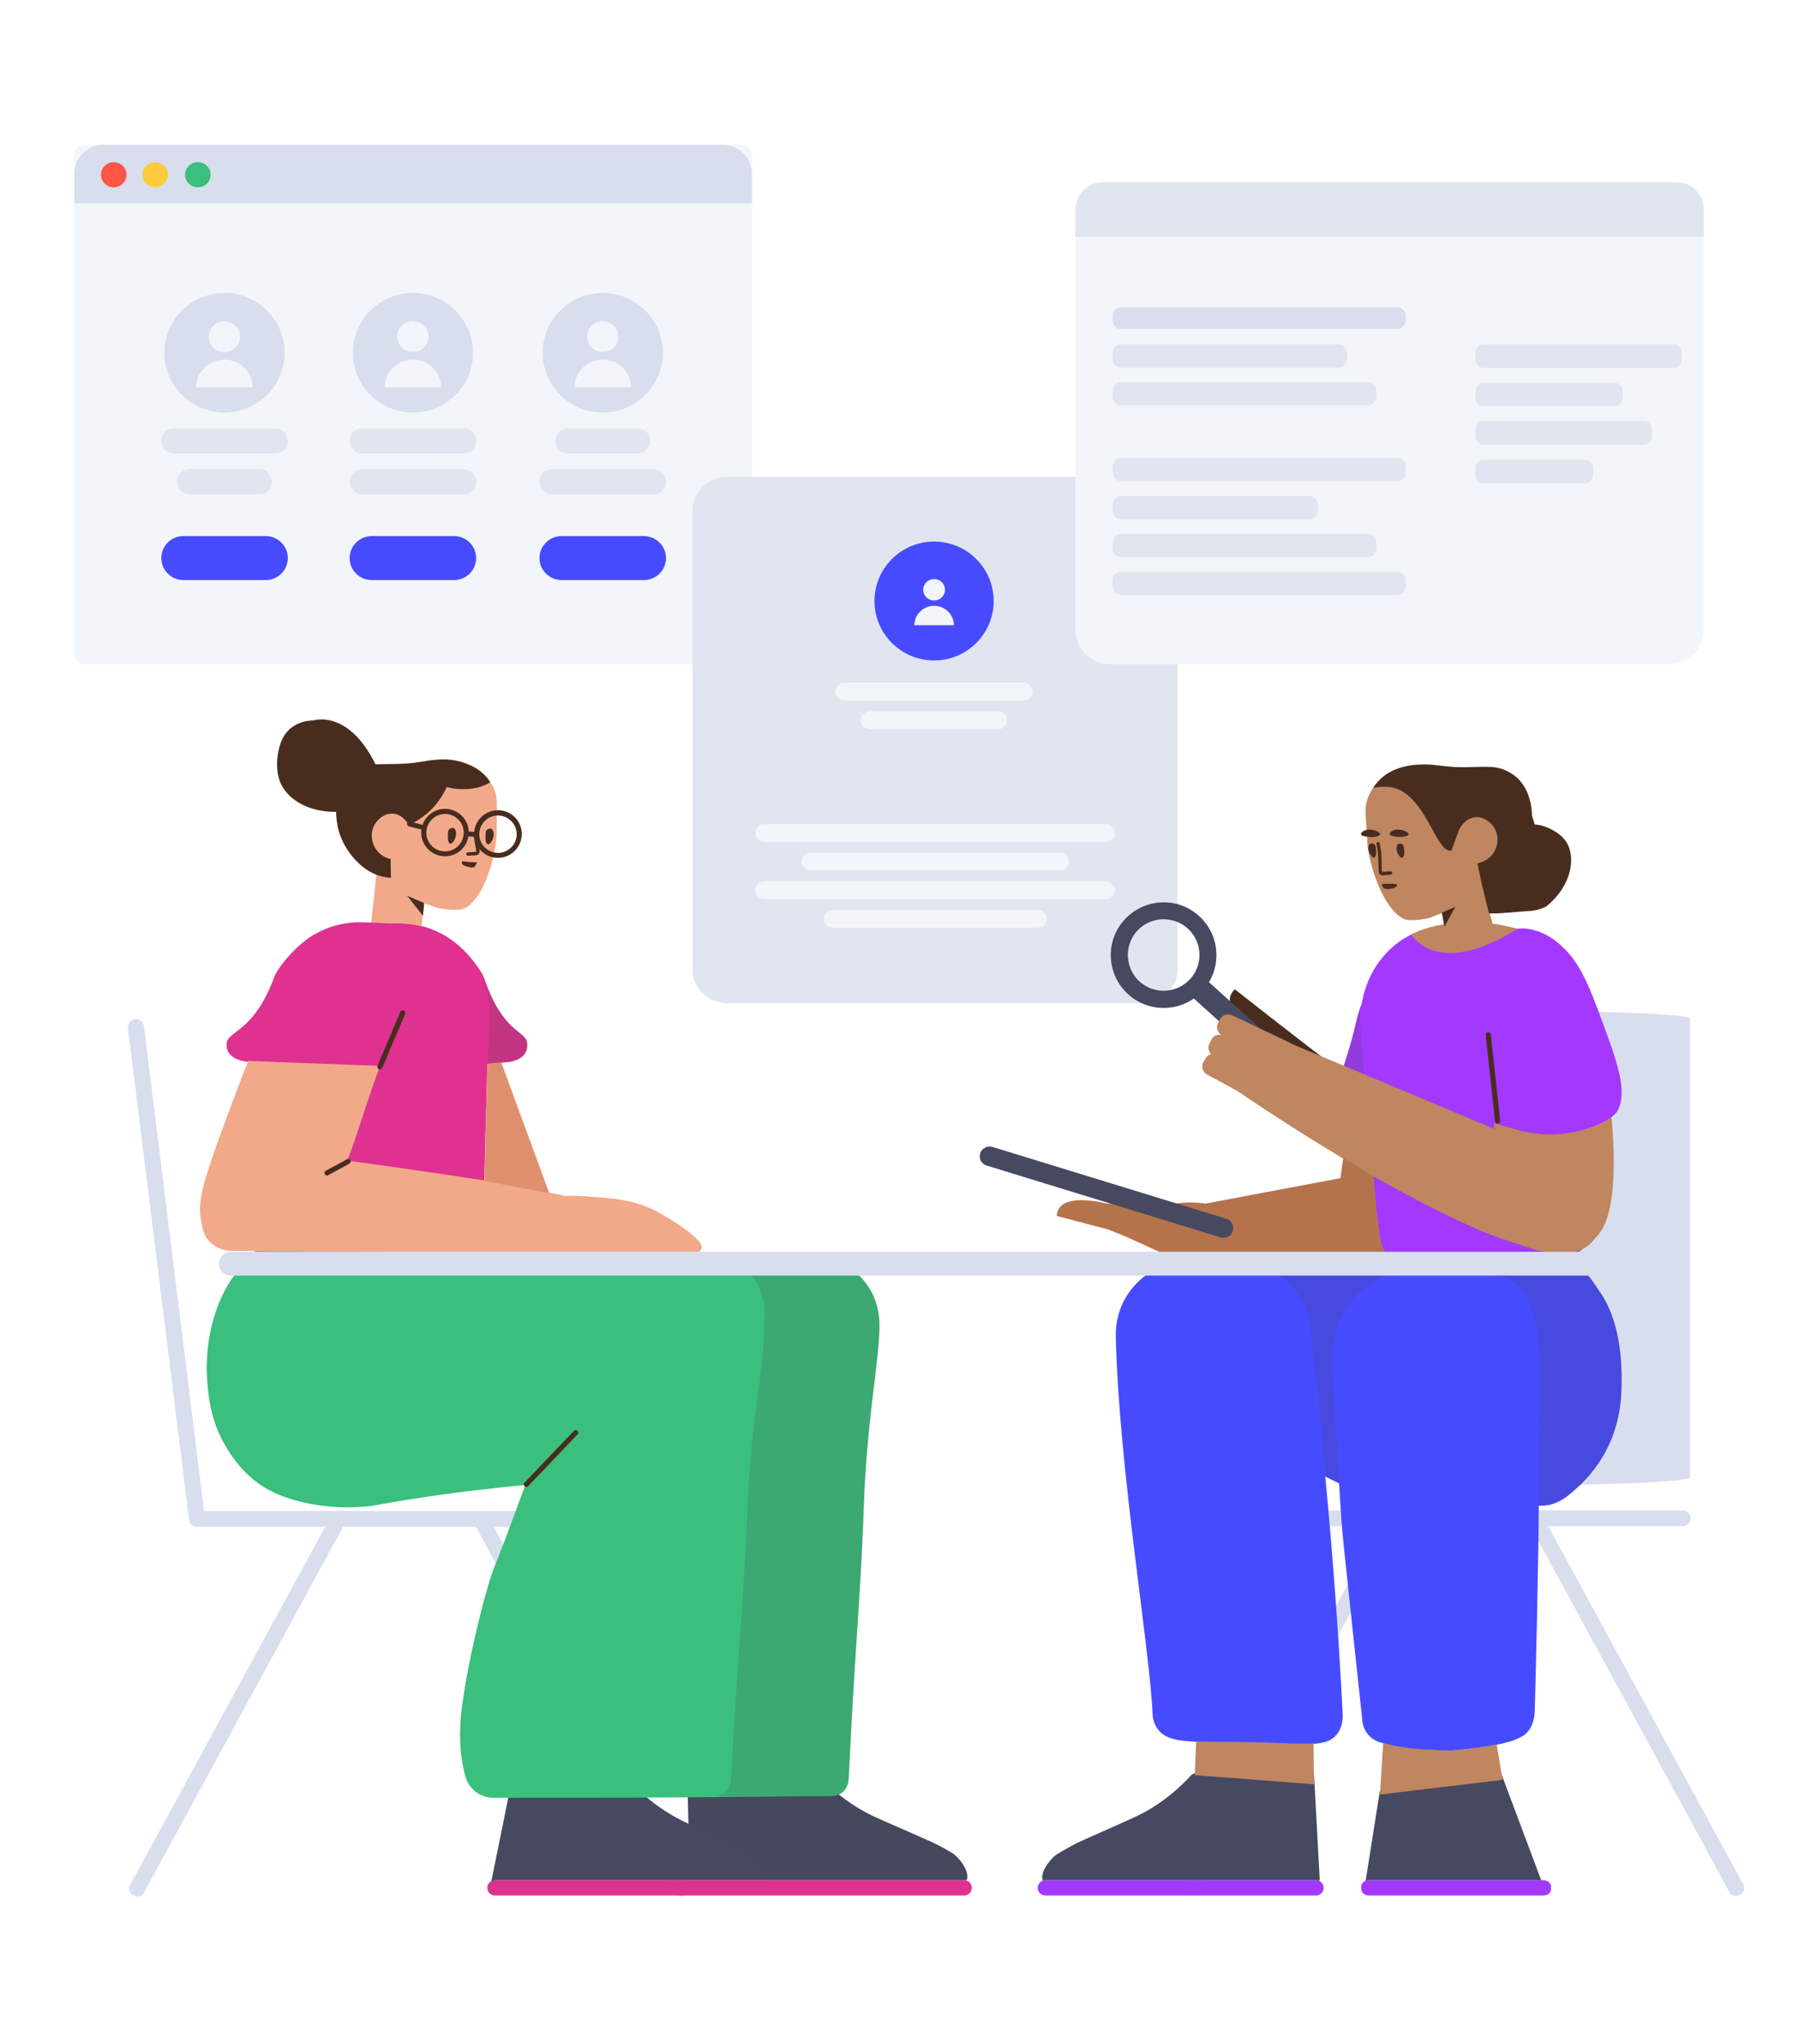 <?xml version="1.0" encoding="utf-8"?>
<!-- Generator: Adobe Illustrator 23.0.5, SVG Export Plug-In . SVG Version: 6.00 Build 0)  -->
<svg version="1.1" id="Layer_1" xmlns="http://www.w3.org/2000/svg" xmlns:xlink="http://www.w3.org/1999/xlink" x="0px" y="0px"
	 viewBox="0 0 1056.5 1200" style="enable-background:new 0 0 1056.5 1200;" xml:space="preserve">
<style type="text/css">
	.st0{fill:#F2F6FB;}
	.st1{fill:#D8DEED;}
	.st2{fill:#E1E5F0;}
	.st3{fill:#474BFF;}
	.st4{fill:#FF5645;}
	.st5{fill:#FFCB3D;}
	.st6{fill:#3ABF7C;}
	.st7{fill:#A339FF;}
	.st8{fill:#474961;}
	.st9{opacity:0.177;fill:#444444;enable-background:new    ;}
	.st10{fill:#482D1F;}
	.st11{fill:#BF865F;}
	.st12{opacity:0.2;fill:#8C2A00;enable-background:new    ;}
	.st13{fill:#DE3190;}
	.st14{fill:#F2A98A;}
</style>
<title>Hirerring</title>
<desc>Created with Sketch.</desc>
<g id="Hirerring">
	<g transform="translate(360, 85)">
		<g id="Users">
			<g id="Browser">
				<g id="Background">
					<path class="st0" d="M-310.4,0h386c3.3,0,6,2.7,6,6v293c0,3.3-2.7,6-6,6h-386c-3.3,0-6-2.7-6-6V6C-316.4,2.7-313.7,0-310.4,0z"
						/>
				</g>
			</g>
			<g id="User-1" transform="translate(51.026, 87.031)">
				<ellipse id="Oval" class="st1" cx="-279.2" cy="35.1" rx="35.3" ry="35.1"/>
				<g transform="translate(20.455, 16.635)">
					<path id="Combined-Shape" class="st0" d="M-299.7,18c-5.1,0-9.2-4-9.2-9s4.1-9,9.2-9c5.1,0,9.2,4,9.2,9S-294.6,18-299.7,18z
						 M-299.7,22.5c9.2,0,16.6,7.3,16.6,16.3h-33.2C-316.3,29.8-308.8,22.5-299.7,22.5z"/>
				</g>
				<g id="Text" transform="translate(0, 79.477)">
					<path class="st2" d="M-309,0h59.6c4.1,0,7.4,3.3,7.4,7.4s-3.3,7.4-7.4,7.4H-309c-4.1,0-7.4-3.3-7.4-7.4S-313.1,0-309,0z
						 M-299.7,24h41c4.1,0,7.4,3.3,7.4,7.4s-3.3,7.4-7.4,7.4h-41c-4.1,0-7.4-3.3-7.4-7.4S-303.8,24-299.7,24z"/>
				</g>
				<g id="Button" transform="translate(0, 142.361)">
					<g id="Buttons">
						<path class="st3" d="M-303.4,0.4h48.5c7.1,0,12.9,5.8,12.9,12.9s-5.8,12.9-12.9,12.9h-48.5c-7.1,0-12.9-5.8-12.9-12.9
							S-310.6,0.4-303.4,0.4z M-192.8,0.4h48.5c7.1,0,12.9,5.8,12.9,12.9s-5.8,12.9-12.9,12.9h-48.5c-7.1,0-12.9-5.8-12.9-12.9
							S-199.9,0.4-192.8,0.4z M-81.3,0.4h48.5c7.1,0,12.9,5.8,12.9,12.9s-5.8,12.9-12.9,12.9h-48.5c-7.1,0-12.9-5.8-12.9-12.9
							S-88.4,0.4-81.3,0.4z"/>
					</g>
				</g>
			</g>
			<g id="User-2" transform="translate(161.712, 87.031)">
				<ellipse class="st1" cx="-279.2" cy="35.1" rx="35.3" ry="35.1"/>
				<g transform="translate(20.455, 16.635)">
					<path class="st0" d="M-299.7,18c-5.1,0-9.2-4-9.2-9s4.1-9,9.2-9c5.1,0,9.2,4,9.2,9S-294.6,18-299.7,18z M-299.7,22.5
						c9.2,0,16.6,7.3,16.6,16.3h-33.2C-316.3,29.8-308.8,22.5-299.7,22.5z"/>
				</g>
				<g transform="translate(0, 79.477)">
					<path class="st2" d="M-309,0h59.6c4.1,0,7.4,3.3,7.4,7.4s-3.3,7.4-7.4,7.4H-309c-4.1,0-7.4-3.3-7.4-7.4S-313.1,0-309,0z
						 M-309,24h59.6c4.1,0,7.4,3.3,7.4,7.4s-3.3,7.4-7.4,7.4H-309c-4.1,0-7.4-3.3-7.4-7.4S-313.1,24-309,24z"/>
				</g>
				<g transform="translate(0, 142.361)">
				</g>
			</g>
			<g id="User-3" transform="translate(273.183, 87.031)">
				<ellipse class="st1" cx="-279.2" cy="35.1" rx="35.3" ry="35.1"/>
				<g transform="translate(20.455, 16.635)">
					<path class="st0" d="M-299.7,18c-5.1,0-9.2-4-9.2-9s4.1-9,9.2-9c5.1,0,9.2,4,9.2,9S-294.6,18-299.7,18z M-299.7,22.5
						c9.2,0,16.6,7.3,16.6,16.3h-33.2C-316.3,29.8-308.8,22.5-299.7,22.5z"/>
				</g>
				<g transform="translate(0, 79.477)">
					<path class="st2" d="M-299.7,0h41c4.1,0,7.4,3.3,7.4,7.4s-3.3,7.4-7.4,7.4h-41c-4.1,0-7.4-3.3-7.4-7.4S-303.8,0-299.7,0z
						 M-309,24h59.6c4.1,0,7.4,3.3,7.4,7.4s-3.3,7.4-7.4,7.4H-309c-4.1,0-7.4-3.3-7.4-7.4S-313.1,24-309,24z"/>
				</g>
				<g transform="translate(0, 142.361)">
				</g>
			</g>
		</g>
		<path id="Top-bar" class="st1" d="M-316.4,17.2c0-9.5,7.7-17.2,17.2-17.2H64.4c9.5,0,17.2,7.7,17.2,17.2v17.2h-398V17.2z"/>
		<ellipse id="Burron" class="st4" cx="-293.2" cy="17.6" rx="7.5" ry="7.4"/>
		<ellipse class="st5" cx="-268.9" cy="17.6" rx="7.5" ry="7.4"/>
		<ellipse class="st6" cx="-243.8" cy="17.6" rx="7.5" ry="7.4"/>
	</g>
	<g transform="translate(599, 280)">
		<g id="User-info" transform="translate(124, 0)">
			<path class="st2" d="M-296.4,0h245c11,0,20,9,20,20v269c0,11-9,20-20,20h-245c-11,0-20-9-20-20V20C-316.4,9-307.4,0-296.4,0z"/>
			<g id="Text-" transform="translate(37, 203.844)">
				<path class="st0" d="M-311.2,0h200.8c2.9,0,5.2,2.3,5.2,5.2s-2.3,5.2-5.2,5.2h-200.8c-2.9,0-5.2-2.3-5.2-5.2S-314.1,0-311.2,0z
					 M-311.2,33.7h200.8c2.9,0,5.2,2.3,5.2,5.2c0,2.9-2.3,5.2-5.2,5.2h-200.8c-2.9,0-5.2-2.3-5.2-5.2
					C-316.4,36-314.1,33.7-311.2,33.7z M-284,16.8h146.4c2.9,0,5.2,2.3,5.2,5.2s-2.3,5.2-5.2,5.2H-284c-2.9,0-5.2-2.3-5.2-5.2
					S-286.9,16.8-284,16.8z M-271,50.5h120.5c2.9,0,5.2,2.3,5.2,5.2s-2.3,5.2-5.2,5.2H-271c-2.9,0-5.2-2.3-5.2-5.2
					S-273.9,50.5-271,50.5z"/>
			</g>
			<g id="ElUserpic" transform="translate(106.955, 38)">
				<g id="Userpic">
					<ellipse class="st3" cx="-281.4" cy="34.9" rx="35" ry="34.9"/>
					<g transform="translate(23.318, 22.003)">
						<path id="Color" class="st0" d="M-304.7,12.6c-3.5,0-6.4-2.8-6.4-6.3s2.9-6.3,6.4-6.3c3.5,0,6.4,2.8,6.4,6.3
							S-301.2,12.6-304.7,12.6z M-304.7,15.7c6.4,0,11.6,5.1,11.6,11.4h-23.2C-316.3,20.9-311.1,15.7-304.7,15.7z"/>
					</g>
				</g>
			</g>
			<path class="st0" d="M-212.3,137.7h75.6c2.9,0,5.2,2.3,5.2,5.2v0c0,2.9-2.3,5.2-5.2,5.2h-75.6c-2.9,0-5.2-2.3-5.2-5.2v0
				C-217.4,140-215.1,137.7-212.3,137.7z"/>
			<path id="Title" class="st0" d="M-227.3,120.8h105.6c2.9,0,5.2,2.3,5.2,5.2v0c0,2.9-2.3,5.2-5.2,5.2h-105.6
				c-2.9,0-5.2-2.3-5.2-5.2v0C-232.4,123.2-230.1,120.8-227.3,120.8z"/>
		</g>
	</g>
	<g id="Group" transform="translate(390, 357)">
		
			<g id="Chair-3" transform="translate(166, 499.845) scale(-1, 1) translate(-166, -499.845) translate(0, 241.345)">
			<g id="Chair" transform="translate(0.528, 0.07)">
				<path id="Path" class="st1" d="M318.7,514.4l0.4,0.2c2.1,1.1,4.8,0.5,5.8-1.4L442,298.1c1.1-2,0.2-4.5-1.9-5.6l-0.4-0.2
					c-2.1-1.1-4.8-0.5-5.8,1.4l-29,53.2c-18.9,34.8-37.8,69.5-56.8,104.3l-31.3,57.4C315.7,510.6,316.6,513.2,318.7,514.4z"/>
				<path class="st1" d="M605.8,288.8h-73.3c-44.4,0-88.8,0-133.1,0h-68c-2.4,0-4.5,2-4.5,4.4v0.5c0,2.4,2,4.4,4.5,4.4H606
					c2.4,0,4.5-2,4.5-4.4v-0.5C610.5,290.8,608.4,288.8,605.8,288.8z"/>
				<path class="st1" d="M645.2,508.6l-31.3-57.4c-18.9-34.8-37.8-69.5-56.8-104.3l-29-53.2c-1-1.9-3.7-2.6-5.8-1.4l-0.4,0.2
					c-2.1,1.1-3,3.7-1.9,5.6l117.1,215.1c1,1.9,3.7,2.6,5.8,1.4l0.4-0.2C645.4,513.2,646.3,510.6,645.2,508.6z"/>
				<path class="st1" d="M636.9,4.4l-9.5,76.8c-5.8,46.5-11.5,93-17.3,139.4l-8.8,71.2c-0.3,2.5,1.4,5,3.8,5.3l0.5,0.1
					c2.4,0.3,4.6-1.5,5-4.2L646.3,5.4c0.3-2.5-1.4-5-3.8-5.3L642,0C639.5-0.3,637.2,1.7,636.9,4.4z"/>
			</g>
		</g>
		
			<g id="Chair-2" transform="translate(786, 496.345) scale(-1, 1) translate(-786, -496.345) translate(621, 236.345)">
			<path class="st1" d="M643.6,519.1l-0.4,0.2c-2.1,1.1-4.8,0.5-5.8-1.4L520.3,302.8c-1.1-2-0.2-4.5,1.9-5.6l0.4-0.2
				c2.1-1.1,4.8-0.5,5.8,1.4l29,53.2c18.9,34.8,37.8,69.5,56.8,104.3l31.3,57.4C646.6,515.3,645.7,517.9,643.6,519.1z"/>
			<path class="st1" d="M352.9,293.5h73.3c44.4,0,88.8,0,133.1,0h68c2.4,0,4.5,2,4.5,4.4v0.5c0,2.4-2,4.4-4.5,4.4H352.7
				c-2.4,0-4.5-2-4.5-4.4v-0.5C348.2,295.5,350.3,293.5,352.9,293.5z"/>
			<path class="st1" d="M348.5,274v-71.9c0-43.6,0-87.1,0-130.6V4.8c0-2.4,41.5-4.4,91.4-4.4h10.4c49.8,0,91.4,2,91.4,4.4v269.4
				c0,2.4-41.5,4.4-91.4,4.4h-10.4C390.1,278.6,348.5,276.5,348.5,274z"/>
			<path class="st1" d="M317.1,513.3l31.3-57.4c18.9-34.8,37.8-69.5,56.8-104.3l29-53.2c1-1.9,3.7-2.6,5.8-1.4l0.4,0.2
				c2.1,1.1,3,3.7,1.9,5.6L325.2,517.9c-1,1.9-3.7,2.6-5.8,1.4l-0.4-0.2C316.9,517.9,316,515.3,317.1,513.3z"/>
		</g>
		<g transform="translate(429, 0)">
			<g id="Woman" transform="translate(71, 91)">
				
					<g id="Legs" transform="translate(207.5, 477) scale(-1, 1) translate(-207.5, -477) translate(35, 288)">
					<path id="Base" class="st7" d="M656.1,377H497.2c-2.5,0-4.5-2-4.5-4.5s2-4.5,4.5-4.5h158.9c2.5,0,4.5,2,4.5,4.5
						S658.6,377,656.1,377z M363.6,377c-2.5,0-4.5-1.7-4.5-3.8v-1.4c0-2.1,2.1-3.8,4.5-3.8h102.5c2.5,0,4.5,1.7,4.5,3.8v1.4
						c0,2.1-2.1,3.8-4.5,3.8H363.6z"/>
					<path id="Shoes" class="st8" d="M657.6,368.3c-0.5-0.2-1.1-0.3-1.7-0.3H497c-0.6,0-1.2,0.1-1.8,0.4c-0.1-0.5-0.2-0.9-0.2-1.4
						l3.3-60.9l68.9-1c1.1,0,2.1,0.3,3,1c11.4,12.4,22.3,19.3,30.2,23.3c6.1,3.1,26.5,11.9,35.7,16.1c2.8,1.3,7,3.6,12.6,6.9
						c1.3,0.8,2.5,1.8,3.5,2.9c2.9,3.2,4.7,6.2,5.4,8.7c0.2,0.6,0.2,1.1,0.3,1.7c0.1,0.5,0,1,0,1.5v0.1
						C657.8,367.7,657.7,368,657.6,368.3z M468,368.5c-0.6-0.3-1.4-0.5-2.1-0.5h-101l23.2-61.9l71.6,9.7L468,368.5z"/>
					<path class="st3" d="M491.7,131c-2.9,1.4-5.6,2.8-8.1,4l-0.5,7.9c-0.6,10.4-1.3,19.5-2.1,27.5c-0.6,6.3-8.3,77.9-11.1,104.2
						c-0.6,6-4.9,11-10.8,12.6c-8.9,2.5-14.6,4-37.7,4.8c-1.5,0.1-3,0-4.4-0.1c-22.4-1.8-33.6-5.1-36.1-6.1c-3.2-1.4-4.9-2-6.6-3.5
						c-6-5.2-5.6-13.5-5.7-16.6c-0.5-19.6-1.9-72.3-2.3-117.6c-0.6,0-1.2,0-1.8,0c-5.7,0-11.2-2.4-16.2-6.6
						c-6.4-5.4-29.1-23.3-30.5-60.8c-1-26.1,3.6-46,13.7-59.6c0-0.1,12.5-19.9,20.2-19.9h112.3c7.8,0.3,42.6,1.2,104.5,2.7l0,0.2
						c0.3,0,0.7,0,1,0c25.3-0.5,45.8,19.7,45.2,44.3c0,0.2,0,0.3,0,0.5c-1.6,76.4-20.3,185.3-21.6,222.1c-0.1,1.4-0.5,4.5-2.6,7.7
						c-6.5,9.9-21.7,7.7-57.2,8.6c-30.2,0.7-42.4,3-48.6-5.2c-3.4-4.5-3.3-9.6-3.2-11.9C483.8,223.6,487.4,176.6,491.7,131z"/>
					<path id="Shadow-Legs" class="st9" d="M491.5,130.8c-2.9,1.4-5.6,2.8-8.1,4l4.6-70.1c0.1-4.1,0.6-28.6-19.3-44.3
						c-14.5-11.3-32.1-12-43.8-12.5c-18-0.7-32,4-34.7,4.9c-3.4,1.2-5.1,1.8-6.8,2.6C364,25,365.5,70.1,365.7,78.3
						c0.2,10.4,0.3,26.6,0.3,45.3c0,7.6,0,15.8,0.1,24.2c-0.5,0-1.1,0-1.6,0c-5.7,0-11.2-2.4-16.2-6.6c-6.4-5.4-29.1-23.3-30.5-60.8
						c-1-26.1,3.6-46,13.7-59.6C331.4,20.8,344,1,351.6,1h112.3c7.6,0.3,41.7,1.3,102.3,3.1c-7.4,0.2-14.7,0.3-22.1,0.5
						c-22.5,0.6-41.2,17.2-43.6,38.9C497.3,71.6,494.2,100.9,491.5,130.8z"/>
				</g>
				<g id="Body" transform="translate(189.5, 303) scale(-1, 1) translate(-189.5, -303) ">
					<path id="Finger" class="st10" d="M491.1,173.8c14.7-11,52.7-40.9,52.7-40.9c12.4,11.2-17.4,31.3-17.4,31.3"/>
					<path id="Loupe" class="st8" d="M559,128.7c-7.5-12.5-5.3-28.9,5.9-38.9c12.7-11.5,32.3-10.4,43.8,2.3s10.4,32.3-2.3,43.8
						c-10.9,9.8-26.9,10.5-38.5,2.4l-35.5,32c-0.8,0.7-2.1,0.7-2.8-0.1l-6-6.7c-0.7-0.8-0.7-2.1,0.1-2.8L559,128.7z M570,126.8
						c7.8,8.6,21,9.3,29.7,1.6c8.6-7.8,9.3-21,1.6-29.7c-7.8-8.6-21-9.3-29.7-1.6S562.2,118.2,570,126.8z"/>
					<path id="T-shirt" class="st7" d="M469.2,141c1.5,3.9,2.7,8,3.6,12.1c5.5,24.6,14.6,39.1,8.3,50.9c-3.7,7-10.7,9-16.2,9.6
						l-3.8,47c-1.5,12.7-2.5,19.8-3,21.2c0.1,11.8-14.7,8.8-42.2,8.8c-32,0-74.7,4.3-77.3-7.5c-2.3-10.7-1.7-33.1,1.7-67.2
						c-11.1-2.9-19.3-7.9-21.4-12c-5.9-11.3,0.9-29.6,8.4-50.1c9-24.6,14-36.7,25-46.7c9.2-8.3,19.2-11.1,27.6-9.5
						c6.8-2.7,14.3-4,22-3.3l21.9,1.9C447.3,98.2,465.4,117.7,469.2,141z"/>
					<path id="Shadow-T-shirt" class="st9" d="M469.9,142.5c1.3,3.5,2.3,7.2,3.2,10.9c5.5,24.6,14.6,39.1,8.3,50.9
						c-3.6,6.9-10.6,9-16,9.6l0.2-3l0.1-1l4.3-53.5l0.1-1.8C470.5,150.5,470.4,146.4,469.9,142.5z"/>
					<path id="Skin" class="st11" d="M392.4,94.5c1.7-5.8,4.2-15.4,7.5-28.8l0.3-5.6c-0.2-1.1-0.4-1.1-1.4-1.4
						c-2.6-0.7-4-2.4-5.8-4.4c-3.3-3.8-4.2-9.4-2.6-14.5c2-4.9,7.2-8.6,12-8.2c1.8,0.2,3.5,0.9,5.1,1.9l0.1,0.1
						c0.5,0.5,1.2,0.6,1.9,0.7c1.7,0,3.1-1.2,3.2-2.9l0.9-26.1c0-1.7,1.3-2.9,3-2.9c3.7,0,7.3-0.2,11-1c0.5,0,0.9-0.1,1.3-0.1
						c3.6-0.4,22.9-1.6,33.3,12.7c0.9,1.4,1.8,2.8,2.5,4.2c1.8,3.6,2.6,7.6,2.3,11.8l-1.1,18.2c-0.2,1.8-0.4,3.6-0.8,5.5
						c-4.8,22.5-15,38.1-23.6,38.6c-4.4,0.1-8.8-0.4-13.1-1.7c-0.5-0.3-0.2-0.1-6.2-2.5l-1.2,6.6c11.9,1.9,18.6,5.7,19.3,6.1
						c-2.1,2.3-2.4,3.1-4.3,4.6c-20.5,16.6-53.9-5.3-58.1-8.1C383.1,96,387.9,95.1,392.4,94.5z M480.2,232.3l1.6,11.5l79.4,15
						c2.3-0.4,4.6-0.6,6.8-0.7c7.5-0.3,14,1.1,18.4,2.3c11-0.5,21.8-1.1,32.7-1.7c8.9-2.1,28.7-5.2,29.3,7.3c0,0-8.6,2.3-20.2,5.3
						c-2.7,0.7-5.6,1.5-8.6,2.2c-15.4,5.3-35.5,16.3-47.1,20L454,289.3c1.8-2.2,3.1-4.7,3.9-7.5c0.5-1.4,1.5-8.5,3-21.2l1.4-17.9
						c-21.7,12.3-41.8,22.6-60.4,30.9c-11.3,5-25,9-36.1,12.7c-25.7,5.2-30.6-4-33.5-7.1c-3.4-3.5-14.8-13.6-9.7-71.2
						c9.3,7,31.6,13.8,53.8,7.8c5.7-1.6,10.9-3,15.4-4.4l-0.4,3.5L510.3,165c0.3-0.2,0.6-0.4,0.9-0.6l34.3-16.3
						c2.6-1.2,5.8-0.1,7.1,2.5l1.2,2.3c1.2,2.5,0.2,5.4-2,6.8c2.4-0.5,4.8,0.6,5.8,2.9l1.2,2.3c1,2.1,0.5,4.5-1,6
						c1.3,0.4,2.5,1.3,3.2,2.6l1.3,2.2c1.4,2.6,0.4,5.8-2.1,7.2l-17.9,9.7C520.4,207.5,499.7,220.6,480.2,232.3z M566.5,574.5
						l0.9,19.8l-70.1,5.4l0.3-24c7.7,0.5,18.5-0.3,34.4-0.7C546.7,574.7,557.9,574.9,566.5,574.5z M456.7,575.4l1.9,30.3l-72-8.6
						l3.4-20.8c5.9,1.2,14.4,2.5,25.8,3.4c1.4,0.1,2.9,0.2,4.4,0.1C442.3,579.1,448.4,577.7,456.7,575.4z"/>
					<path id="Hair" class="st10" d="M397.4,76.7c-1.2,5.2-2.2,9.4-2.9,11.6c-1.6,0-3.2,0-4.8,0c-2.4,0-11-0.9-19.1-1.4
						c0,0-0.6,0-1.1-0.1c-2.6-0.4-5.1-0.8-7.6-2.1c0,0-0.8-0.3-1.5-0.9c-14.1-11.6-17.2-28.2-11.2-37.5c4.3-6.5,12.7-9,13.9-9.4
						c1.6-0.5,3.2-0.7,4.6-0.8c0.5-1.6,1.1-3.4,1.6-5.1c0.1-5.8,1.4-13.6,6.6-20c2.1-2.7,4.9-4.7,7.9-6.2c8-4,14.1-2,29.9-2.4
						c3.2,0,14.2-1.4,14.6-1.4c16.3-1,27.7,3.5,34.2,13.5c-4.8-0.7-8.7-0.7-11.7,0c-19.4,4.8-25.1,38.4-34,37c-0.1,0-0.2,0-0.3,0
						l0.1-0.1l-4.3-11.8c-1-2.4-2.7-4.3-4.7-5.9c-1.6-1-3.3-1.7-5.1-1.9c-4.8-0.4-10,3.3-12,8.2c-0.3,0.8-0.6,1.7-0.7,2.6
						c-0.6,4.2,0.5,8.5,3.2,11.6c0.2,0.2,0.3,0.3,0.5,0.5c0,0,0,0,0,0c2.1,2.2,4.8,3.6,7.8,4.2C400.1,65.6,398.1,74.3,397.4,76.7z
						 M451.8,42.8c-2,0.5-5.3,1-8,0.3c-4.7-1-0.3-3.8,4-4c2-0.1,3.6,0.7,4.6,1.5C453.1,41.3,452.8,42.6,451.8,42.8z M468.7,42.8
						c-2.1,0.5-5.2,1.1-8.1,0.4c-4.8-1.1-0.4-3.9,3.9-4.1c2.2-0.1,3.7,0.7,4.7,1.5C470,41.3,469.7,42.6,468.7,42.8z"/>
					<path id="Shadow-Arm" class="st12" d="M478.6,232.9c0.5-0.3,1-0.6,1.5-0.9l1.7,11.8l79.4,14.9c2.3-0.4,4.6-0.6,6.8-0.7
						c7.5-0.3,14,1.1,18.4,2.3c11-0.5,21.8-1.1,32.7-1.7c8.9-2.1,28.7-5.2,29.3,7.3c0,0-8.6,2.3-20.2,5.3c-2.7,0.7-5.6,1.5-8.6,2.2
						c-15.4,5.3-35.5,16.3-47.1,20L454,289.3c1.8-2.2,3.1-4.7,3.9-7.5c0.5-1.4,1.5-8.5,3-21.2l1.3-16.8l0.1-0.4l-0.1,0l0.1-0.7
						L478.6,232.9z"/>
					<path id="Notepad" class="st8" d="M693.4,229.3L693.4,229.3c0.9,3.1-0.8,6.2-3.9,7.1l-137.4,42.2c-3.1,0.9-6.2-0.8-7.1-3.9l0,0
						c-0.9-3.1,0.8-6.2,3.9-7.1l137.4-42.2C689.3,224.6,692.5,226.3,693.4,229.3z"/>
					<polygon id="Shadow" class="st10" points="422.2,87.9 414.3,84.4 420.7,96.1 					"/>
					<path id="Eyes" class="st10" d="M461.4,55c-0.9-1.2-0.6-3.9-0.3-5.7c0.1-1.3,1.3-2.1,2.4-2.1c0.7,0.1,1.6,0.5,1.8,1.9
						C466,52.4,462.6,57,461.4,55z M444.9,55.1c-1-1.2-0.6-4-0.3-5.7c0.1-1.3,1.3-2.1,2.4-2.1c0.7,0.1,1.6,0.5,1.8,1.9
						C449.5,52.5,446.2,57.1,444.9,55.1z"/>
					<path id="Nose" class="st10" d="M459.7,53.3l0.9-5.8c0.1-0.5-0.3-1.1-0.8-1.1c-0.5-0.1-1.1,0.3-1.1,0.8l-0.9,5.9l0,0.1
						l-0.3,10.6c0,0.1-0.1,0.2-0.3,0.2c-1.2-0.2-2.8-0.3-4.7-0.4c-0.6,0-1,0.4-1.1,0.9c0,0.6,0.4,1,0.9,1.1c1.9,0.1,3.5,0.3,4.6,0.4
						l0.1,0c1.2,0,2.1-0.8,2.3-1.9l0-0.2L459.7,53.3z"/>
					<path id="Mouth" class="st10" d="M451.6,73.7c-0.7-0.1-2.5-0.5-2.9-1.6c0-0.2-0.2-0.5-0.1-0.7c0.3-0.5,3.4-0.5,3.4-0.5
						c4.1,0.1,5.1-0.1,5.4,0.4c0.1,0.3,0.1,0.7-0.6,1.6C455.9,74.6,452.6,74,451.6,73.7z"/>
					<path class="st10" d="M391,210.4l5.5-50.6c0.1-0.8-0.5-1.6-1.3-1.7c-0.8-0.1-1.6,0.5-1.7,1.3L388,210c-0.1,0.8,0.5,1.6,1.3,1.7
						C390.2,211.8,390.9,211.2,391,210.4z"/>
				</g>
			</g>
		</g>
		<g transform="translate(10, 0)">
			<g transform="translate(34, 65)">
				
					<g transform="translate(229, 490) scale(-1, 1) translate(-229, -490) translate(4, 288.5)">
					<path class="st13" d="M458.5,393.5h138.7c2.5,0,4.6,2,4.6,4.5s-2,4.5-4.6,4.5H436.3H321.8c-2.5,0-4.5-2-4.5-4.5s2-4.5,4.5-4.5
						H458.5z"/>
					<path class="st8" d="M320.4,393.6c-0.2-0.4-0.4-0.8-0.5-1.3v-0.1c0-0.5-0.1-1,0-1.5c0.1-0.6,0.1-1.1,0.3-1.7
						c1.3-4.5,4.8-8.3,7.1-10.4c0.3-0.3,0.5-0.4,0.8-0.6c4.4-2.7,8.9-5.2,13.6-7.3c9.2-4.2,29.6-12.8,35.7-15.9
						c7.9-4,18.8-10.8,30.2-23c0.9-0.7,1.9-1,3-1l68.7,0.4c2.9,0,5.2,2.4,5,5.4l-0.6,23.8c2.9-1.4,5.9-2.9,9.2-4.8
						c4.7-2.7,11.4-7.1,18.8-13.7c4.1-3.6,8.4-7.2,12.5-10.8l62.3-0.8l13,64.1c-0.8-0.5-1.7-0.9-2.7-0.9H458.1H321.4
						C321.1,393.5,320.7,393.5,320.4,393.6z"/>
					<path id="Shadow-Shoes" class="st9" d="M437.4,393.5H321.5c-0.3-0.5-0.5-1-0.6-1.5v-0.1c0-0.5-0.1-1,0-1.5
						c0.1-0.6,0.1-1.1,0.3-1.7c1.3-4.5,4.8-8.3,7.1-10.4c0.3-0.3,0.5-0.4,0.8-0.6c4.4-2.7,8.9-5.2,13.6-7.3
						c9.2-4.2,29.6-12.8,35.7-15.9c7.9-4,18.8-10.8,30.2-23c0.9-0.7,1.9-1,3-1l68.7,0.4c2.9,0,4.2,2.1,4,5.1l-0.7,24.9
						c-6.9,3.2-13.8,5.7-24.9,11.1c-4.8,2.3-9.4,4.9-13.9,7.8c-2.2,2-6,6.1-7.2,10.9c-0.2,0.8-0.2,1.6-0.3,2.3
						C437.4,393.2,437.4,393.3,437.4,393.5z"/>
					<path class="st6" d="M470.5,344.7c-0.3,0-0.7,0.1-1,0.1l-64.9-0.7h-5.2c-5.2,0-9.5-4-9.8-9.9c-0.6-11.9-1.4-27.5-2.4-45.6
						c-2.7-45.6-4.1-60.2-5.7-95.3c-0.3-5.9-0.5-11.2-0.7-16.2c-0.7-23.7-2.6-45.8-6.2-74.8c-2-16.1-3-26-3.1-34.4
						c-0.1-7.8,2-15.5,5.9-21.9c2-3.2,4.2-5.9,6.8-8.2c6.8-6,16-11.1,23.3-10.6c18.9,0.1,37.8,0.1,56.7,0.2c4-0.9,8.4-1.4,13.3-1.4
						l9.5,0.1c-0.1-0.1,39.9-0.3,119.8-0.6c24.7-19.4,52.1-27.6,82-24.4c12,1.3,22.8,4.7,32.5,10.2c10.7,6.1,20.1,14.7,28.1,26
						c4.9,5.2,19.7,28.7,16.8,64.5c-0.6,6.6-1.8,21.3-9.8,35.3c-8.3,14.6-18.6,25.3-35.7,31.4c-15.2,5.4-32.9,7.3-51.3,5.2
						c-25.9-4.9-55.9-9-89.9-12.3c9.2,25.1,15.1,41,17.9,47.4c4.1,9.6,15.1,51,19.3,82.8c2,15.5,1.3,29.3-2.1,41.2
						c-2.1,7.3-8.8,12.3-16.3,12.3l-85.1-0.1l-38.2-0.2H470.5z"/>
					<path class="st9" d="M465.5,27.3c-8.4,1.8-14.9,5.7-19.3,11.6c-9.6,12.8-6.8,25.2-6.8,32.8v0.5c0.1,8.3,1.1,18.1,3.2,33.9
						c3.9,28.5,5.9,50.2,6.6,73.6c0.2,4.8,0.5,10.1,0.8,15.9c1.6,34.5,3.2,48.8,6.1,93.8c1.1,17.8,2,33.1,2.6,44.9
						c0.3,5.8,4.9,10.4,10.4,10.4h1.5c-0.4,0-0.7,0.1-1.1,0.1l-64.9-0.7h-5.2c-5.2,0-9.8-4.3-9.8-10.8c-0.6-11.9-1.4-27.5-2.4-45.5
						c-2.7-45.5-4.1-60-5.7-95c-0.3-5.9-0.5-11.1-0.7-16.1c-0.7-23.6-2.6-45.7-6.2-74.6c-2-16-3-25.9-3.1-34.3
						c-0.1-7.8,2-15.5,5.9-21.9c2-3.1,4.2-5.9,6.8-8.2c6.8-6,16-11,23.3-10.5C426.8,27.2,446.1,27.2,465.5,27.3z"/>
				</g>
				<g transform="translate(-0, 0.264)">
					<path class="st13" d="M-166.6,131.3c8.7,6.8,15.7,17.2,17,21.1c10.9,31.8,24.1,30.5,25.1,37.4c1.6,10.3-10.5,11.5-10.5,11.5
						c-5.6,0.5-9.9,0.9-12.8,1.2l-0.7,28.4l-0.1,1l-1.2,49.8l-0.3,9.7c0,0.8,0,1.5-0.1,2.3c-0.1,0.9-0.1,1.7-0.2,2.6
						c-0.2,2.3-0.6,4.5-1.3,6.7c-0.3,0.9-0.4,1.8-0.8,2.7c-83.2,2.9-125.1-2.9-125.6-17.4l2.1-86.7l-12.6-0.4
						c0,0-13.7-0.9-12.2-11.3c1-6.9,16.1-6.4,27.9-38.6c1.6-4.4,11.5-17.8,23.2-24.7c0.4-0.2,0.7-0.4,1.1-0.6c8-4.5,17.2-7,27-6.7
						l23,0.6C-186.3,120.1-175.3,124.4-166.6,131.3z"/>
					<path class="st9" d="M-155.7,142.3c3.3,4.2,5.6,8.1,6.3,10.1c10.9,31.8,24,30.4,25,37.3c1.6,10.3-10.3,11.5-10.3,11.5
						l-12.6,1.2l0.7-27.5l0-1.8C-146.3,161.7-149.7,151.1-155.7,142.3z"/>
					<g>
						<path class="st14" d="M-212.6,78.1c-0.2-0.2-0.4-0.3-0.5-0.5c-3.2-3.3-5-8.6-3.3-13.8c1.6-4.9,6.5-8.9,11.3-8.7
							c2.7,0.1,10,1.7,9.9-0.7l-0.5-25.5c0-1.6,1.2-3,2.8-3c3.5-0.1,7-0.6,10.7-1.6c0.4-0.1,0.8-0.1,1.2-0.2
							c3.4-0.5,22.3-2.9,33.2,10.5c1,1.1,1.9,2.4,2.7,3.9c2,3.4,2.9,7.3,2.9,11.3l-0.1,17.8c-0.1,1.8-0.2,3.6-0.5,5.4
							c-3.4,22.2-12.6,37.9-21,38.8c-1,0.2-6.4,0.5-12.8-0.9c-0.6-0.2-0.1,0.1-8.4-2.8l-1.4,13.5c-4-1-8.1-1.6-12.4-1.7l-17.2-0.4
							l2.2-20.6l0.9-8.9L-212.6,78.1z M-149.4,270.9l0.8-35.9l0.1-3.4l0.1-0.8l0.4-16.5l0.3-11.9l8.1-0.8l28.1,76.4
							c2.6,0.5,5.7,1.1,9.2,1.9c5.7,0,10.5,0.1,14.2,0.4c15.2,1.2,28.2,1.7,43.5,10.8c27.9,16.6,30,24.2,6.5,22.9l-48-0.3
							c-0.6,0.2-1.2,0.4-1.8,0.4c0,0-70.1-0.6-210.3-1.9c-5.6,0-10.9-2.7-14.3-7.2c-1.6-2.2-2.8-6.1-3.6-11.9
							c-2.3-12.1,4.3-29.5,16.7-63.3c4-10.7,7.7-20.5,11.2-29.1l77.5,2.9c-6,14.8-16.5,50.2-19.5,55.6c0,0,0,0,0,0
							C-207.7,262.3-181,266-149.4,270.9z"/>
					</g>
					<polygon class="st10" points="-185.6,115.5 -194.9,103.7 -184.9,108 					"/>
					<path class="st10" d="M-193.7,62.4c-0.4-0.7-2-3.3-4.8-5.3c-0.3-0.2-2.4-1.6-5.2-1.6c-4.8-0.2-9.7,3.8-11.3,8.8
						c-1.7,5.1,0,10.5,3.2,13.8c2.4,2.6,5.4,3.6,7.2,4c0,3.4,0.1,7.1,0.2,11.1c-7.8-0.5-14.6-3.9-20.5-10.1
						c-2.4-2.6-8.9-9.7-11-21.1c-0.2-1.4-0.7-4.2-0.7-7.6c-15.4,0.3-27.8-6.6-32.4-16.4c-4.3-9.2-1.3-20.2-0.9-21.7
						c4.2-15.7,18.4-15.5,19.7-15.5c0,0,20.5-7.1,36.7,25.7c0,0,0,0,0,0.1c4.6-0.4,10.3,0,18.9-0.6c3.1-0.2,7.7-0.9,13.3-1.8
						c0.4,0,5.2-0.4,5.6-0.5c2,0,8.8-0.6,17.6,3.3c8.8,3.9,12,9.9,11.9,10.1c-0.3,0.5-4.7,2.5-7.4,3.1c-7.5,1.7-14.1,0.7-18.1-0.3
						c-1.1,2.4-2.6,5.2-4.5,7.9c-5.8,8-13,12.2-17.6,14.2C-193.7,62.1-193.7,62.2-193.7,62.4z"/>
					<path class="st10" d="M-148.8,66.7c0.1-1.4,1.2-2.4,2.6-2.4c0.8-0.1,1.6,0.5,2,2c0.9,3.5-2.4,8.8-4,6.7
						C-149.1,71.7-148.9,68.6-148.8,66.7z M-170.9,66.3c0.1-1.4,1.2-2.4,2.6-2.4c0.8-0.1,1.6,0.5,2,2c0.9,3.5-2.4,8.8-4,6.7
						C-171.2,71.2-171,68.1-170.9,66.3z"/>
					<path class="st10" d="M-153.9,67.8l1.6,9.6c0.1,1.2-0.8,2.4-1.9,2.5c-0.7,0.1-1.1,0.1-2.9,0.2c-0.8,0-1.3,0.1-2,0.1
						c-0.6,0-1-0.4-1.1-0.9c0-0.6,0.4-1,0.9-1.1c0.7,0,1.2-0.1,2-0.1c1.7-0.1,2.1-0.1,2.8-0.2c0,0,0.2-0.2,0.2-0.3l-1.6-9.5
						c-0.1-0.5,0.3-1.1,0.8-1.1C-154.5,66.9-154,67.2-153.9,67.8z"/>
					<path class="st10" d="M-160.2,86.4c-0.7-0.2-2.4-0.8-2.6-1.9c0-0.2-0.1-0.5,0-0.7c0.3-0.6,1.6-0.2,3.3,0
						c3.1,0.3,5.6,0.2,5.6,0.2s-0.7,1.9-1.2,2.5C-156,87.8-159.1,86.7-160.2,86.4z"/>
					<path id="Glass" class="st10" d="M-185.9,62.1c1.8-5.1,6.5-9,12.3-9.4c7.7-0.5,14.4,5.3,14.9,13c0,0.1,0,0.2,0,0.3
						c0.1,0,0.3,0,0.4,0l2.8,0.2c0.6-6.7,6-12.2,13-12.7c7.7-0.5,14.4,5.3,14.9,13c0.5,7.7-5.3,14.4-13,14.9
						c-7.5,0.5-14-4.9-14.9-12.3l-3.1-0.2c-0.1,0-0.2,0-0.3-0.1c-1,6.3-6.2,11.2-12.8,11.7c-7.7,0.5-14.4-5.3-14.9-13
						c-0.1-0.9,0-1.8,0.1-2.7l-7.3-1.8c-0.8-0.2-1.3-1-1.1-1.8s1-1.3,1.8-1.1L-185.9,62.1z M-152.5,68c0,0.1,0,0.2,0,0.3
						c0.4,6.1,5.7,10.6,11.7,10.2c6.1-0.4,10.6-5.7,10.2-11.7s-5.7-10.6-11.7-10.2c-5.8,0.4-10.3,5.3-10.2,11
						C-152.5,67.7-152.5,67.8-152.5,68C-152.5,67.9-152.5,68-152.5,68z M-171.9,77.6c6.1-0.4,10.6-5.7,10.2-11.7
						c-0.4-6.1-5.7-10.6-11.7-10.2s-10.6,5.7-10.2,11.7C-183.2,73.5-177.9,78.1-171.9,77.6z"/>
					<path class="st10" d="M-241.3,267.8c-0.7,0.4-1.6,0.1-2-0.6c-0.4-0.7-0.1-1.6,0.6-2l12.5-6.8c0.7-0.4,1.6-0.1,2,0.6
						c0.4,0.7,0.1,1.6-0.6,2L-241.3,267.8z M-209.5,204.7c-0.3,0.8-1.2,1.1-2,0.8s-1.1-1.2-0.8-2l13.4-31.6c0.3-0.8,1.2-1.1,2-0.8
						c0.8,0.3,1.1,1.2,0.8,2L-209.5,204.7z"/>
					<path id="Shadow-Arms" class="st12" d="M-149.4,271.2l0.9-39.2l0.1-1l0.7-28.5l8.1-0.8l28,76.6L-149.4,271.2z"/>
				</g>
			</g>
			<path class="st10" d="M-89.8,515.6l29-30.4c0.6-0.6,0.5-1.5-0.1-2.1c-0.6-0.6-1.5-0.5-2.1,0.1l-29,30.4c-0.6,0.6-0.5,1.5,0.1,2.1
				C-91.3,516.3-90.4,516.2-89.8,515.6z"/>
		</g>
		<path id="Rectangle" class="st1" d="M-254.4,378h800c3.9,0,7,3.1,7,7l0,0c0,3.9-3.1,7-7,7h-800c-3.9,0-7-3.1-7-7l0,0
			C-261.4,381.1-258.2,378-254.4,378z"/>
	</g>
	<g transform="translate(948, 107)">
		<g id="Content">
			<g>
				<g>
					<path class="st0" d="M-296.4,0h329c11,0,20,9,20,20v243c0,11-9,20-20,20h-329c-11,0-20-9-20-20V20C-316.4,9-307.4,0-296.4,0z"
						/>
				</g>
			</g>
			<g transform="translate(21.834, 73.478)">
				<path class="st2" d="M-311.4,21.7h127.7c2.8,0,5,2.2,5,5v3.7c0,2.8-2.2,5-5,5h-127.7c-2.8,0-5-2.2-5-5v-3.7
					C-316.4,23.9-314.1,21.7-311.4,21.7z M-311.4,43.9h144.9c2.8,0,5,2.2,5,5v3.7c0,2.8-2.2,5-5,5h-144.9c-2.8,0-5-2.2-5-5v-3.7
					C-316.4,46.2-314.1,43.9-311.4,43.9z M-311.4,88.4h162.1c2.8,0,5,2.2,5,5v3.7c0,2.8-2.2,5-5,5h-162.1c-2.8,0-5-2.2-5-5v-3.7
					C-316.4,90.7-314.1,88.4-311.4,88.4z M-311.4,110.7h110.5c2.8,0,5,2.2,5,5v3.7c0,2.8-2.2,5-5,5h-110.5c-2.8,0-5-2.2-5-5v-3.7
					C-316.4,112.9-314.1,110.7-311.4,110.7z M-311.4,133h144.9c2.8,0,5,2.2,5,5v3.7c0,2.8-2.2,5-5,5h-144.9c-2.8,0-5-2.2-5-5V138
					C-316.4,135.2-314.1,133-311.4,133z M-311.4,155.2h162.1c2.8,0,5,2.2,5,5v3.7c0,2.8-2.2,5-5,5h-162.1c-2.8,0-5-2.2-5-5v-3.7
					C-316.4,157.5-314.1,155.2-311.4,155.2z"/>
				<path class="st1" d="M-311.4,0h162.1c2.8,0,5,2.2,5,5v2.7c0,2.8-2.2,5-5,5h-162.1c-2.8,0-5-2.2-5-5V5
					C-316.4,2.2-314.1,0-311.4,0z"/>
				<path id="Menu" class="st2" d="M-98.4,21.7H12.7c2.8,0,5,2.2,5,5v3.9c0,2.8-2.2,5-5,5H-98.4c-2.8,0-5-2.2-5-5v-3.9
					C-103.4,23.9-101.2,21.7-98.4,21.7z M-98.4,44.2h76.5c2.8,0,5,2.2,5,5v3.9c0,2.8-2.2,5-5,5h-76.5c-2.8,0-5-2.2-5-5v-3.9
					C-103.4,46.5-101.2,44.2-98.4,44.2z M-98.4,66.8h93.8c2.8,0,5,2.2,5,5v3.9c0,2.8-2.2,5-5,5h-93.8c-2.8,0-5-2.2-5-5v-3.9
					C-103.4,69-101.2,66.8-98.4,66.8z M-98.4,89.4h59.2c2.8,0,5,2.2,5,5v3.9c0,2.8-2.2,5-5,5h-59.2c-2.8,0-5-2.2-5-5v-3.9
					C-103.4,91.6-101.2,89.4-98.4,89.4z"/>
			</g>
		</g>
		<path id="Top-bar-Copy" class="st2" d="M-316.4,16c0-8.8,7.2-16,16-16h337c8.8,0,16,7.2,16,16v16h-369V16z"/>
	</g>
</g>
</svg>
